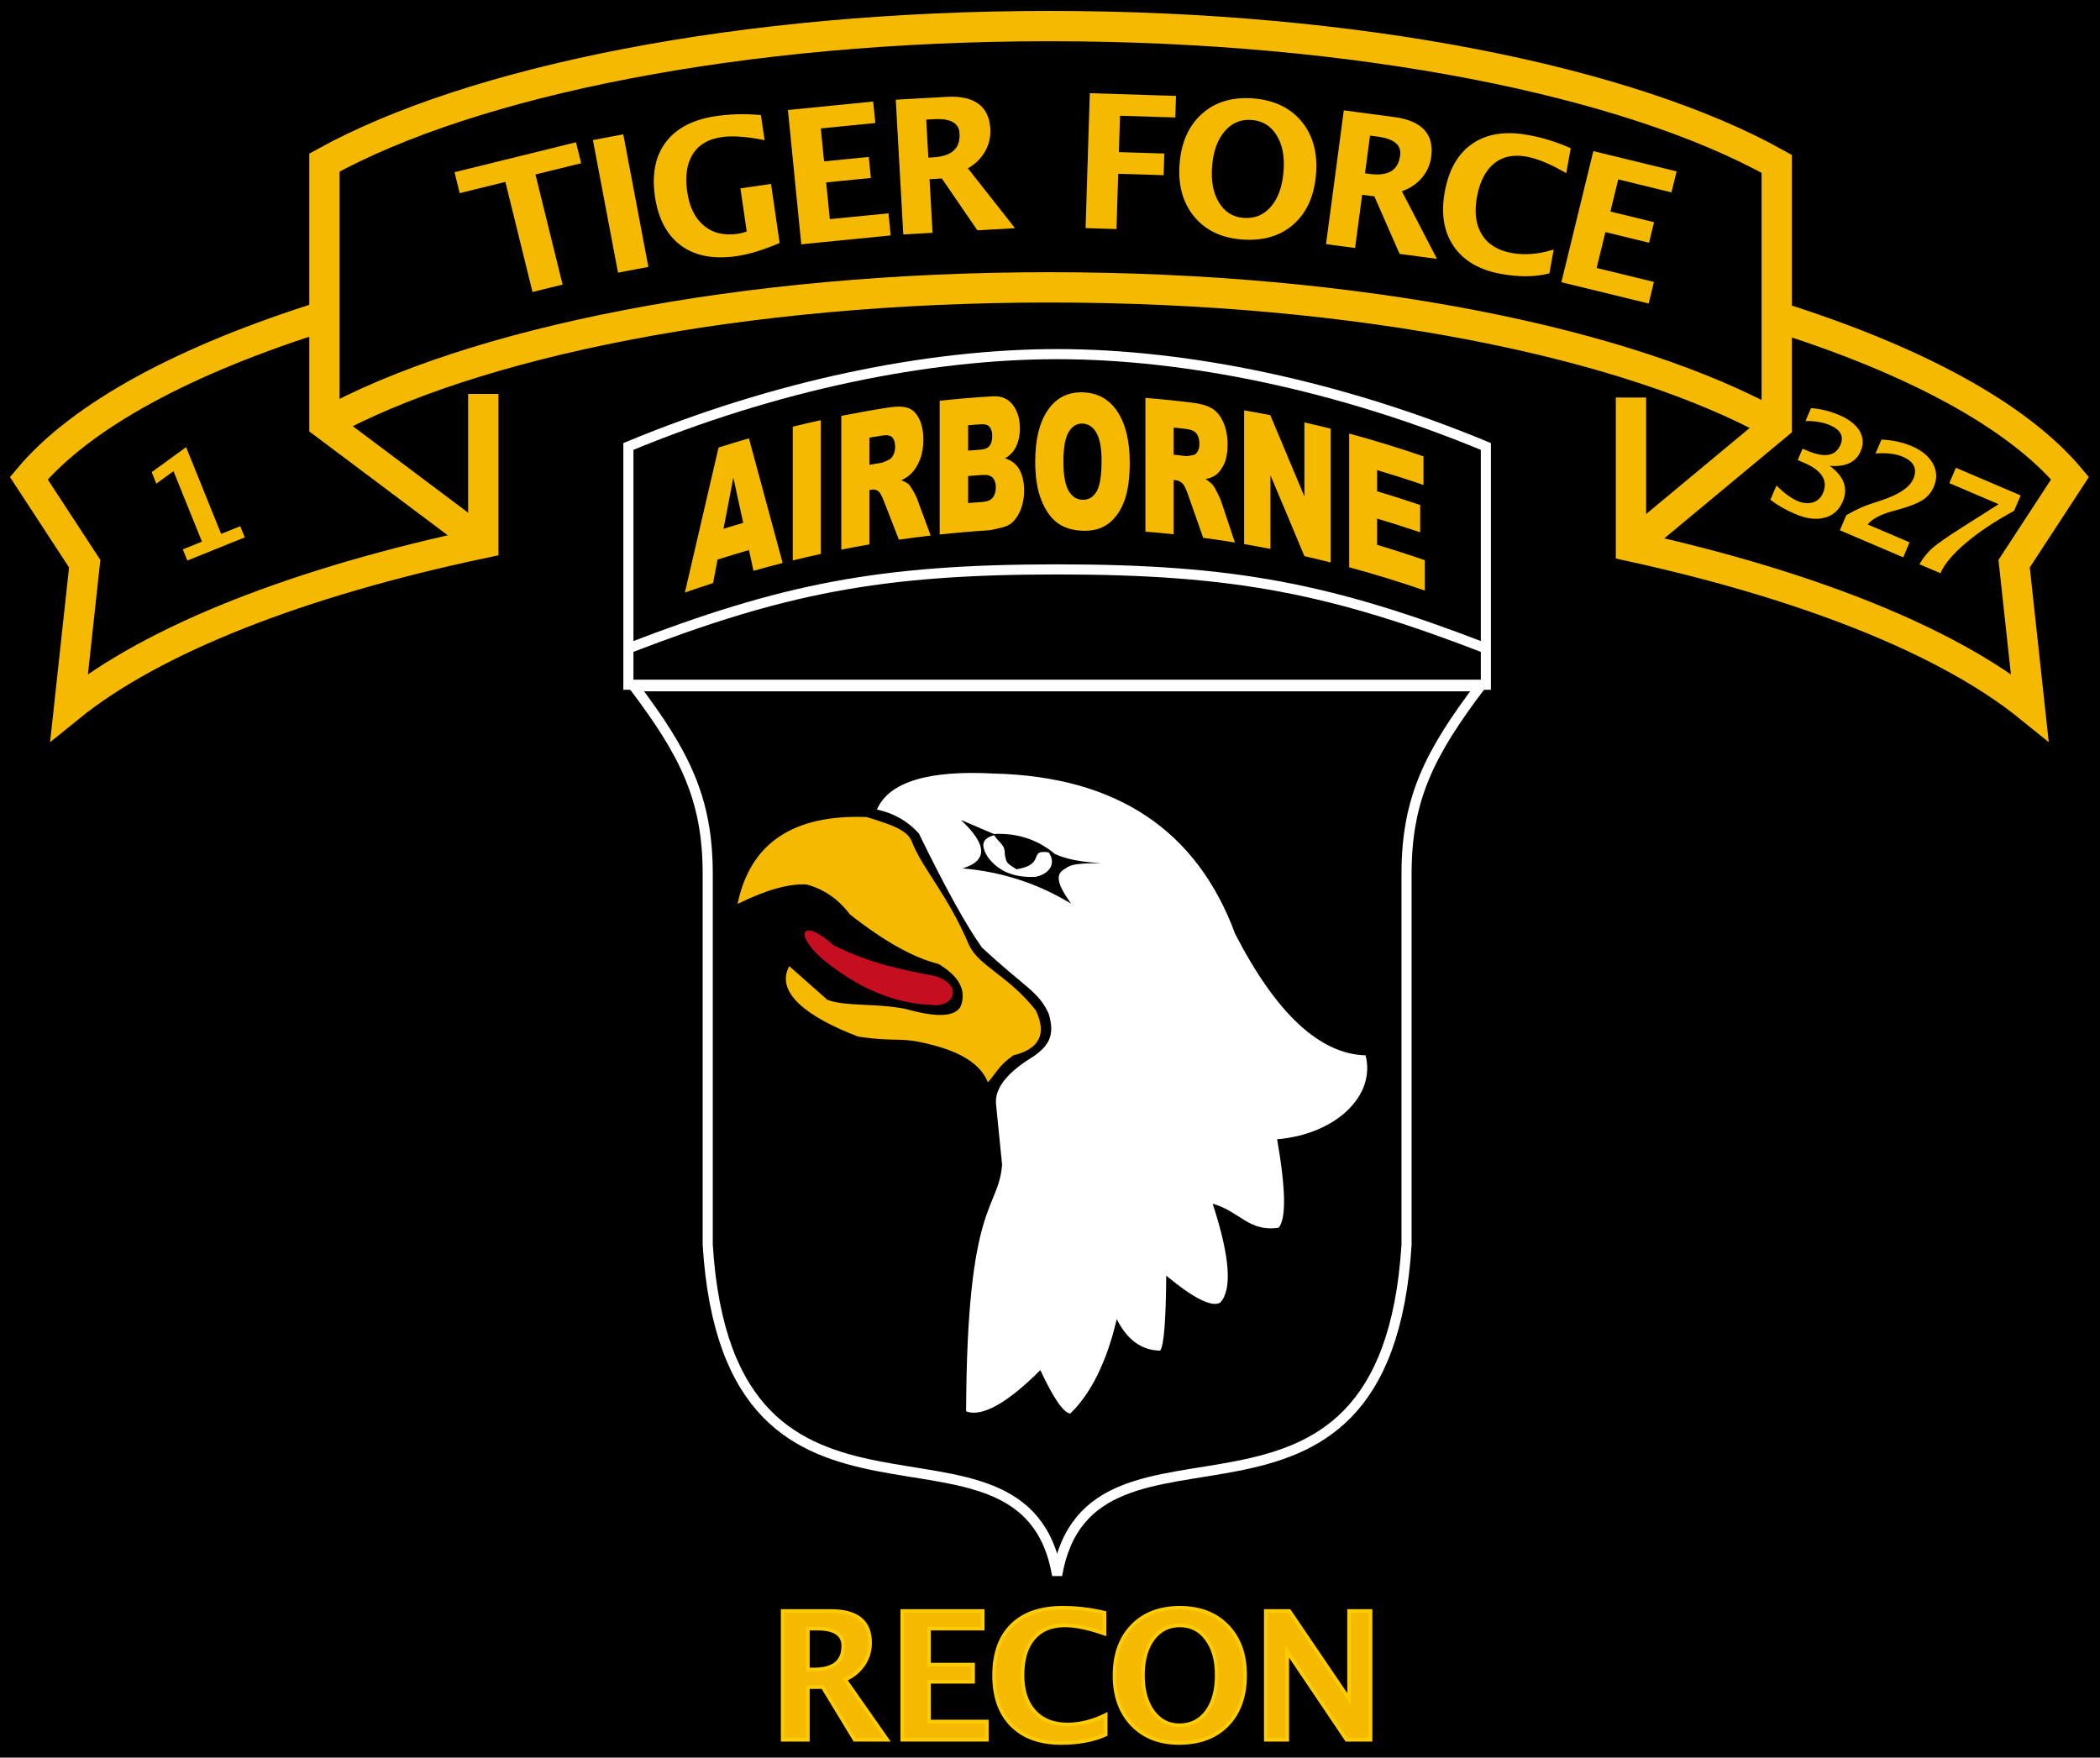<?xml version="1.0" encoding="utf-8"?>
<!-- Generator: Adobe Illustrator 16.0.0, SVG Export Plug-In . SVG Version: 6.00 Build 0)  -->
<!DOCTYPE svg PUBLIC "-//W3C//DTD SVG 1.1//EN" "http://www.w3.org/Graphics/SVG/1.1/DTD/svg11.dtd">
<svg version="1.1" id="svg1359" xmlns:svg="http://www.w3.org/2000/svg"
	 xmlns="http://www.w3.org/2000/svg" xmlns:xlink="http://www.w3.org/1999/xlink" x="0px" y="0px" width="589px" height="493px"
	 viewBox="-174.5 -88.5 589 493" enable-background="new -174.5 -88.5 589 493" xml:space="preserve">
<rect x="-174.5" y="-88.5" width="589" height="493"/>
<path id="path1365_1_" fill="none" stroke="#FFFFFF" stroke-width="2.835" stroke-miterlimit="3.864" d="M242.25,103.557V36.732
	C201.104,19.64,158.284,10.831,122,10.831S42.896,19.641,1.749,36.732v66.825H242.25z"/>
<path id="path1365" fill="none" stroke="#FFFFFF" stroke-width="2.835" stroke-miterlimit="3.864" d="M1.749,93.362
	C44.974,76.697,72.06,71.212,122,71.212s77.025,5.485,120.25,22.15"/>
<path id="path1367" fill="none" stroke="#FFFFFF" stroke-width="2.835" stroke-miterlimit="3.864" d="M122,353.335
	c-9.334-54.001-92,3.331-98-92.669v-104c0-21.333-6.608-33.984-20.667-52.666H122h118.666C226.607,122.681,220,135.333,220,156.666
	v104C214,356.666,131.334,299.334,122,353.335z"/>
<path id="path1369" fill="#FFFFFF" d="M71.46,138.569c3.367-7.719,14.298-11.083,32.792-10.09
	c34.348,0.813,56.91,15.81,67.686,44.984c11.517,22.341,23.709,33.691,36.574,34.055c2.942,11.352-8.398,22.146-24.805,23.543
	c2.434,14.017,2.572,22.285,0.421,24.806c-8.407,1.262-10.931-4.625-18.497-6.728c4.834,14.832,5.535,24.081,2.102,27.748
	c-2.357,1.344-7.401-1.18-15.135-7.567c-0.084,12.556-0.646,19.562-1.682,21.021c-5.197-0.053-9.262-2.995-12.191-8.828
	c-2.814,11.94-7.16,20.771-13.033,26.485c-1.914-0.226-4.716-4.289-8.407-12.191c-9.004,9.058-16.36,13.333-20.81,11.562
	c0.21-59.489,9.039-56.126,10.09-69.159l-1.682-16.815c-0.55-4.694,3.304-9.18,10.3-13.453c5.064-3.417,6.116-6.641,4.414-12.192
	c-2.927-6.29-6.516-7.146-18.707-18.499c-4.433-6.229-10.318-16.881-17.657-31.952C80.129,141.842,76.206,139.6,71.46,138.569z"/>
<path id="path1371" fill="#F5BA00" d="M32.362,165.057c3.512-17.021,15.563-25.15,36.155-24.386
	c7.042,2.151,11.736,3.692,12.822,7.147c3.201,7.864,9.635,14.073,15.975,28.799c2.733,5.886,11.142,8.618,18.708,18.288
	c3.14,6.612,1.038,10.817-6.306,12.612c-4.204,2.941-4.854,5.105-7.147,7.566c-1.794-4.561-6.624-8.065-14.752-10.256
	C77.5,202,78,204,66.205,202.264c-14.398-5.499-23.333-12.403-19.339-19.761l10.72,9.459c5.263,1.924,13.033,0.842,21.861,2.522
	c8.927,2.533,14.111,2.253,15.555-0.841c1.604-4.404-0.497-8.328-6.306-11.771c-6.953-1.713-15.222-6.338-24.804-13.874
	c-3.266-4.319-7.33-7.123-12.192-8.408C46.753,159.307,40.307,161.129,32.362,165.057z"/>
<path id="path1373" fill="#C50E1F" d="M59.269,176.618c-8.829-7.988-11.352-3.153-2.943,3.993
	c9.147,7.518,19.377,12.441,30.689,12.771c5.886,0.843,9.038-5.624,0.631-8.146C78.787,183.569,69.778,181.873,59.269,176.618z"/>
<path id="path1375" d="M134.316,153.594c-7.646-0.384-12.222-1.689-15.707-4.193c3.443,3.284,2.103,6.914-2.474,8.027
	c-6.089,0.371-10.623-1.483-13.604-5.566c-2.176-3.487-1.478-5.387,2.265-6.188l-9.809-4.201c7.436,6.938,7.601,11.473,0.495,13.604
	c11.012,0.951,21.152,4.25,30.421,9.896c-4.203-5.938-4.45-8.41-1.482-9.896C125.855,153.827,128.494,153.662,134.316,153.594z"/>
<path id="path1377" d="M121.207,150.873c-4.893-3.974-10.582-5.788-17.066-5.441c1.589,2.724,3.306,2.767,3.19,5.846
	c0.493,2.218,0.367,2.218,3.241,4.049C119.724,153.841,112.744,149.028,121.207,150.873z"/>
<g id="g1379">
	<g id="use1384">
		<path id="XMLID_6_" fill="#F5BA00" d="M36.833,71.614c-0.421-1.94-0.84-3.887-1.26-5.824c-2.947,0.848-5.891,1.739-8.829,2.672
			c-0.411,2.193-0.821,4.389-1.231,6.582c-2.647,0.854-5.288,1.743-7.926,2.665c3.145-13.607,6.292-27.164,9.449-40.671
			c2.836-0.899,5.679-1.758,8.525-2.577c3.146,11.602,6.299,23.249,9.455,34.95C42.284,70.108,39.556,70.841,36.833,71.614
			L36.833,71.614z M31.185,45.481c-0.92,4.775-1.838,9.558-2.756,14.342c1.838-0.574,3.679-1.133,5.523-1.672
			C33.029,53.925,32.106,49.7,31.185,45.481L31.185,45.481z M47.853,68.702c0-12.508,0-25.013,0-37.519
			c2.619-0.641,5.239-1.251,7.864-1.825c0,12.504,0,25.011,0,37.516C53.092,67.449,50.47,68.057,47.853,68.702L47.853,68.702z
			 M81.057,44.35c-0.677,0.686-1.601,1.309-2.776,1.87c0.936,0.326,1.618,0.693,2.048,1.097c0.289,0.27,0.709,0.872,1.261,1.81
			c0.548,0.937,0.917,1.668,1.103,2.194c1.279,3.454,2.56,6.919,3.838,10.391c-2.973,0.345-5.944,0.735-8.911,1.171
			c-1.407-3.621-2.812-7.229-4.216-10.828c-0.533-1.399-1.01-2.287-1.427-2.663c-0.567-0.485-1.212-0.669-1.928-0.547
			c-0.232,0.041-0.465,0.08-0.698,0.121c0,5.079,0,10.158,0,15.234c-2.631,0.455-5.26,0.946-7.888,1.471c0-12.506,0-25.01,0-37.516
			c4.368-0.871,8.739-1.65,13.116-2.332c2.436-0.38,4.3-0.337,5.587,0.102c1.289,0.437,2.328,1.442,3.118,3.003
			c0.79,1.563,1.185,3.54,1.185,5.928c0,2.08-0.303,3.91-0.909,5.499C82.951,41.937,82.119,43.268,81.057,44.35L81.057,44.35z
			 M75.771,34.188c-0.523-0.567-1.508-0.743-2.949-0.508c-1.158,0.187-2.315,0.38-3.472,0.58c0,2.54,0,5.079,0,7.617
			c1.111-0.19,2.221-0.379,3.332-0.558c0.359-0.058,1.059-0.342,2.094-0.845c0.523-0.233,0.951-0.691,1.282-1.371
			c0.334-0.682,0.499-1.431,0.499-2.249C76.557,35.646,76.295,34.756,75.771,34.188L75.771,34.188z M107.379,40.058
			c1.838,0.558,3.188,1.622,4.054,3.168c0.866,1.544,1.301,3.515,1.301,5.898c0,1.944-0.31,3.7-0.928,5.271
			c-0.618,1.569-1.464,2.827-2.536,3.776c-0.665,0.59-1.667,1.041-3.007,1.367c-1.783,0.435-2.966,0.679-3.548,0.717
			c-4.557,0.289-9.11,0.68-13.659,1.171c0-12.506,0-25.011,0-37.517c4.938-0.533,9.877-0.948,14.822-1.244
			c2.473-0.146,4.371,0.667,5.694,2.403c1.324,1.74,1.987,3.939,1.987,6.588c0,2.221-0.475,4.144-1.418,5.769
			C109.514,38.51,108.591,39.384,107.379,40.058L107.379,40.058z M103.066,31.257c-0.483-0.582-1.328-0.839-2.529-0.752
			c-1.166,0.083-2.333,0.171-3.5,0.267c0,2.376,0,4.751,0,7.124c1.149-0.093,2.298-0.183,3.447-0.263
			c1.239-0.087,2.099-0.454,2.582-1.107c0.484-0.653,0.729-1.569,0.729-2.751C103.795,32.682,103.551,31.841,103.066,31.257
			L103.066,31.257z M103.968,45.542c-0.553-0.639-1.523-0.918-2.911-0.823c-1.339,0.093-2.68,0.194-4.02,0.305
			c0,2.524,0,5.05,0,7.577c1.346-0.113,2.693-0.213,4.039-0.307c1.362-0.093,2.324-0.503,2.884-1.242s0.839-1.704,0.839-2.893
			C104.8,47.052,104.522,46.18,103.968,45.542L103.968,45.542z M140.858,51.962c-1.006,2.75-2.463,4.849-4.363,6.321
			c-1.901,1.474-4.273,2.163-7.114,2.094c-2.884-0.066-5.273-0.757-7.166-2.107c-1.891-1.35-3.424-3.466-4.601-6.37
			c-1.174-2.902-1.762-6.542-1.762-10.929c0-6.128,1.163-10.932,3.49-14.37c2.33-3.435,5.57-5.149,9.726-5.055
			c4.259,0.094,7.539,1.93,9.844,5.41c2.305,3.483,3.456,8.265,3.456,14.308C142.368,45.653,141.865,49.218,140.858,51.962
			L140.858,51.962z M133.005,32.872c-0.971-1.669-2.289-2.526-3.953-2.562c-1.596-0.037-2.875,0.776-3.842,2.422
			c-0.967,1.648-1.449,4.392-1.449,8.218c0,3.793,0.48,6.522,1.441,8.19c0.959,1.666,2.267,2.511,3.92,2.549
			c1.698,0.038,3.013-0.728,3.945-2.32c0.929-1.591,1.395-4.482,1.395-8.688C134.464,37.145,133.976,34.538,133.005,32.872
			L133.005,32.872z M166.406,44.787c-0.676,0.499-1.603,0.86-2.778,1.095c0.937,0.589,1.622,1.148,2.051,1.671
			c0.287,0.35,0.706,1.069,1.256,2.161c0.55,1.089,0.917,1.925,1.103,2.499c1.278,3.814,2.557,7.635,3.832,11.463
			c-2.965-0.483-5.932-0.924-8.903-1.319c-1.407-4.012-2.813-8.015-4.221-12.007c-0.537-1.549-1.013-2.57-1.429-3.061
			c-0.568-0.646-1.215-1.01-1.936-1.087c-0.233-0.024-0.465-0.049-0.699-0.075c0,5.077,0,10.157,0,15.237
			c-2.641-0.282-5.281-0.527-7.924-0.741c0-12.504,0-25.01,0-37.516c4.392,0.352,8.78,0.799,13.165,1.341
			c2.438,0.302,4.302,0.867,5.591,1.663c1.287,0.798,2.325,2.091,3.113,3.873c0.791,1.785,1.185,3.872,1.185,6.259
			c0,2.081-0.303,3.829-0.908,5.246C168.3,42.905,167.467,44.005,166.406,44.787L166.406,44.787z M161.117,33.148
			c-0.523-0.712-1.509-1.162-2.956-1.333c-1.157-0.136-2.319-0.266-3.479-0.39c0,2.539,0,5.08,0,7.616
			c1.113,0.119,2.229,0.245,3.342,0.375c0.36,0.044,1.059-0.045,2.097-0.258c0.524-0.087,0.953-0.424,1.286-1.013
			c0.331-0.588,0.499-1.292,0.499-2.107C161.905,34.826,161.64,33.862,161.117,33.148L161.117,33.148z M191.348,67.489
			c-3.166-7.603-6.335-15.157-9.513-22.66c0,6.881,0,13.76,0,20.64c-2.459-0.481-4.922-0.938-7.39-1.359c0-12.504,0-25.01,0-37.514
			c2.449,0.419,4.895,0.87,7.341,1.348c3.19,7.542,6.38,15.138,9.562,22.779c0-6.915,0-13.833,0-20.751
			c2.466,0.562,4.928,1.156,7.389,1.779c0,12.505,0,25.012,0,37.517C196.275,68.642,193.813,68.05,191.348,67.489L191.348,67.489z
			 M225.139,68.636c0,2.837,0,5.679,0,8.516c-7.048-2.428-14.128-4.607-21.23-6.529c0-12.505,0-25.011,0-37.519
			c6.974,1.891,13.923,4.024,20.849,6.401c0,2.676,0,5.352,0,8.027c-4.33-1.488-8.67-2.879-13.019-4.173c0,1.98,0,3.957,0,5.938
			c4.039,1.203,8.065,2.489,12.088,3.854c0,2.554,0,5.106,0,7.658c-4.022-1.366-8.049-2.65-12.088-3.854c0,2.457,0,4.915,0,7.372
			C216.215,65.662,220.684,67.099,225.139,68.636L225.139,68.636z"/>
	</g>
</g>
<line id="line1389" fill="none" x1="240.666" y1="104" x2="244" y2="102"/>
<path fill="none" stroke="#F5BA00" stroke-width="8.504" stroke-miterlimit="10" d="M-83.502,0.118
	c-39.009,12.196-68.128,27.858-82.916,45.513l15.673,23.978l-4.372,40.272C-131.578,90.807-90.669,74.722-38.95,63.81V21.999"/>
<path fill="none" stroke="#F5BA00" stroke-width="8.504" stroke-miterlimit="10" d="M282.949,23v41.741
	c49.673,10.886,88.959,26.602,111.838,45.14l-4.373-40.272l15.674-23.978c-14.632-17.466-43.289-32.983-81.672-45.123"/>
<path fill="none" stroke="#F5BA00" stroke-width="8.504" stroke-miterlimit="10" d="M-83.5,30.393
	C-41.978,7.45,33.538-7.897,119.833-7.897c86.756,0,162.622,15.511,204,38.658"/>
<path fill="none" stroke="#F5BA00" stroke-width="8.504" stroke-miterlimit="10" d="M282.949,64.741l40.884-33.98V-42.53
	c-41.381-23.145-117.246-38.653-204-38.653c-86.286,0-161.807,15.341-203.333,38.279v73.296l44.55,33.417"/>
<g>
	<path fill="#F5BA00" stroke="#FFCC00" stroke-miterlimit="3.864" d="M45.016,399.501v-36.133h13.525
		c7.34,0,11.011,2.987,11.011,8.96c0,2.23-0.623,4.261-1.867,6.091c-1.246,1.832-2.959,3.235-5.14,4.212l11.816,16.87h-9.155
		l-8.96-14.771h-4.15v14.771H45.016z M52.096,379.774h1.733c5.452,0,8.179-2.205,8.179-6.616c0-3.223-2.434-4.834-7.3-4.834h-2.612
		V379.774z"/>
	<path fill="#F5BA00" stroke="#FFCC00" stroke-miterlimit="3.864" d="M78.562,399.501v-36.133h22.583v4.956H86.082v10.083h12.354
		v4.834H86.082v11.133h16.211v5.127H78.562z"/>
	<path fill="#F5BA00" stroke="#FFCC00" stroke-miterlimit="3.864" d="M135.634,398.06c-3.5,1.562-7.675,2.344-12.524,2.344
		c-5.925,0-10.539-1.668-13.843-5.005c-3.305-3.336-4.956-7.991-4.956-13.965c0-6.087,1.664-10.771,4.993-14.051
		c3.328-3.279,8.076-4.919,14.245-4.919c3.938,0,7.853,0.464,11.743,1.392v5.884c-4.411-1.546-8.105-2.319-11.084-2.319
		c-3.809,0-6.747,1.209-8.813,3.625c-2.067,2.418-3.101,5.848-3.101,10.291c0,4.362,1.111,7.764,3.332,10.205
		c2.223,2.441,5.311,3.662,9.266,3.662c3.548,0,7.129-0.895,10.742-2.686V398.06z"/>
	<path fill="#F5BA00" stroke="#FFCC00" stroke-miterlimit="3.864" d="M156.177,400.404c-5.485,0-9.872-1.725-13.159-5.176
		c-3.288-3.45-4.932-8.048-4.932-13.794c0-5.811,1.651-10.425,4.956-13.843c3.304-3.418,7.764-5.127,13.379-5.127
		c5.582,0,10.03,1.709,13.342,5.127c3.312,3.418,4.969,8.008,4.969,13.77c0,5.893-1.656,10.539-4.969,13.94
		C166.451,398.704,161.922,400.404,156.177,400.404z M156.274,395.424c3.223,0,5.773-1.266,7.654-3.796
		c1.879-2.531,2.819-5.961,2.819-10.291c0-4.199-0.944-7.568-2.832-10.107c-1.889-2.539-4.387-3.809-7.495-3.809
		c-3.142,0-5.652,1.27-7.531,3.809c-1.881,2.539-2.82,5.933-2.82,10.181c0,4.216,0.936,7.604,2.808,10.169
		C150.748,394.141,153.214,395.424,156.274,395.424z"/>
	<path fill="#F5BA00" stroke="#FFCC00" stroke-miterlimit="3.864" d="M180.52,399.501v-36.133h6.616l16.748,24.683v-24.683h6.03
		v36.133h-6.738l-16.626-24.683v24.683H180.52z"/>
</g>
<g>
	<path fill="#F5BA00" d="M322.044,51.684l1.703-3.987c2.199,2.143,4.155,3.58,5.868,4.312c1.592,0.68,3.044,0.818,4.356,0.416
		c1.312-0.402,2.256-1.28,2.834-2.634c1.499-3.509-0.32-6.359-5.458-8.554l-1.635-0.697l1.357-3.18l1.392,0.572
		c4.813,2.057,7.893,1.51,9.238-1.64c1.027-2.407,0.056-4.245-2.913-5.513c-1.952-0.834-4.248-1.227-6.888-1.179l1.55-3.628
		c2.678,0.194,5.31,0.844,7.896,1.949c2.742,1.17,4.647,2.65,5.718,4.438c1.071,1.788,1.181,3.677,0.332,5.664
		c-1.34,3.137-4.244,4.516-8.712,4.138c4.039,2.942,5.256,6.293,3.649,10.054c-1.018,2.383-2.721,3.885-5.11,4.507
		s-5.129,0.273-8.219-1.046C326.382,54.556,324.062,53.225,322.044,51.684z"/>
	<path fill="#F5BA00" d="M341.533,60.241l1.795-4.203l0.457-0.271c2.238-1.296,4.383-2.277,6.438-2.942l2.994-0.994
		c4.932-1.632,7.904-3.64,8.922-6.022c1.187-2.777,0.199-4.842-2.961-6.192c-1.952-0.833-4.496-1.142-7.634-0.924l1.665-3.897
		c3.135,0.149,5.967,0.765,8.493,1.844c2.826,1.207,4.805,2.84,5.934,4.901c1.13,2.062,1.218,4.213,0.262,6.451
		c-0.66,1.545-1.674,2.776-3.042,3.692s-3.452,1.768-6.252,2.555l-2.41,0.67c-3.362,0.942-5.645,2.177-6.848,3.701l11.747,5.017
		l-1.795,4.203L341.533,60.241z"/>
	<path fill="#F5BA00" d="M363.855,69.774c1.105-1.893,2.349-3.436,3.729-4.63s4.161-3.121,8.342-5.782l10.14-6.438l-13.831-5.906
		l1.841-4.311l18.178,7.763l-1.841,4.311c-5.361,2.906-9.872,5.911-13.533,9.013s-6.039,5.935-7.133,8.497L363.855,69.774z"/>
</g>
<g>
	<path fill="#F5BA00" d="M-121.951,68.728l-1.266-3.133l5.361-2.164l-7.984-19.777l-4.819,3.504l-1.302-3.224l9.658-7.016
		l9.826,24.341l5.361-2.164l1.265,3.133L-121.951,68.728z"/>
</g>
<g>
	<path fill="#F5BA00" stroke="#F5BA00" stroke-miterlimit="3.864" d="M-24.781-7.205l-7.608-30.877l-12.815,3.158l-1.209-4.908
		l33.102-8.156l1.209,4.908l-12.815,3.158l7.608,30.877L-24.781-7.205z"/>
	<path fill="#F5BA00" stroke="#F5BA00" stroke-miterlimit="3.864" d="M-0.765-12.604l-6.854-36.212l7.536-1.426L6.771-14.03
		L-0.765-12.604z"/>
	<path fill="#F5BA00" stroke="#F5BA00" stroke-miterlimit="3.864" d="M43.613-20.644c-4.396,1.847-8.253,3.011-11.571,3.493
		c-6.292,0.915-11.367-0.038-15.224-2.858c-3.857-2.82-6.235-7.318-7.132-13.496c-0.891-6.127,0.112-11.088,3.009-14.881
		c2.896-3.792,7.466-6.143,13.709-7.05c3.992-0.58,8.02-0.688,12.082-0.321l0.863,5.939c-4.778-0.899-8.629-1.137-11.553-0.712
		c-3.861,0.561-6.664,2.227-8.408,4.997c-1.745,2.77-2.289,6.414-1.632,10.932c0.635,4.371,2.258,7.636,4.871,9.798
		c2.612,2.162,5.898,2.955,9.858,2.38c0.871-0.126,1.871-0.398,3.002-0.814l-1.744-12.001l7.59-1.103L43.613-20.644z"/>
	<path fill="#F5BA00" stroke="#F5BA00" stroke-miterlimit="3.864" d="M50.681-20.521l-3.643-36.675l22.922-2.277l0.5,5.03
		l-15.29,1.519l1.017,10.234l12.539-1.245l0.487,4.906l-12.539,1.246l1.123,11.3l16.454-1.634l0.517,5.204L50.681-20.521z"/>
	<path fill="#F5BA00" stroke="#F5BA00" stroke-miterlimit="3.864" d="M79.319-23.266l-2.055-36.798l13.774-0.769
		c7.476-0.417,11.383,2.416,11.723,8.499c0.127,2.271-0.392,4.374-1.556,6.31c-1.164,1.936-2.829,3.463-4.994,4.582l12.994,16.508
		l-9.324,0.521l-9.965-14.533l-4.227,0.236l0.84,15.042L79.319-23.266z M85.408-43.759l1.766-0.099
		c5.553-0.31,8.204-2.711,7.953-7.203c-0.183-3.282-2.753-4.785-7.709-4.508l-2.66,0.148L85.408-43.759z"/>
	<path fill="#F5BA00" stroke="#F5BA00" stroke-miterlimit="3.864" d="M130.494-25.007l1.154-36.837l23.173,0.726l-0.158,5.053
		l-15.507-0.486l-0.351,11.201l12.743,0.399l-0.159,5.078l-12.743-0.399l-0.486,15.506L130.494-25.007z"/>
	<path fill="#F5BA00" stroke="#F5BA00" stroke-miterlimit="3.864" d="M173.637-21.84c-5.575-0.465-9.888-2.59-12.938-6.376
		s-4.331-8.599-3.844-14.439c0.492-5.906,2.562-10.457,6.211-13.65c3.647-3.194,8.326-4.554,14.033-4.078
		c5.675,0.473,10.051,2.587,13.128,6.342s4.371,8.561,3.884,14.417c-0.5,5.989-2.577,10.572-6.231,13.749
		C184.225-22.698,179.477-21.353,173.637-21.84z M174.158-26.894c3.275,0.273,5.977-0.797,8.102-3.21
		c2.125-2.413,3.371-5.82,3.738-10.221c0.355-4.268-0.318-7.773-2.022-10.514s-4.136-4.243-7.296-4.506
		c-3.193-0.267-5.853,0.812-7.979,3.233s-3.369,5.792-3.729,10.109c-0.357,4.285,0.307,7.81,1.992,10.574
		C168.649-28.665,171.048-27.154,174.158-26.894z"/>
	<path fill="#F5BA00" stroke="#F5BA00" stroke-miterlimit="3.864" d="M197.98-20.453l4.854-36.535l13.676,1.817
		c7.422,0.986,10.732,4.5,9.93,10.539c-0.3,2.254-1.202,4.224-2.707,5.908s-3.426,2.874-5.762,3.568l9.681,18.645l-9.257-1.23
		l-7.075-16.138l-4.196-0.558l-1.984,14.935L197.98-20.453z M207.79-39.448l1.753,0.233c5.513,0.732,8.565-1.131,9.158-5.591
		c0.433-3.259-1.812-5.215-6.731-5.869l-2.642-0.351L207.79-39.448z"/>
	<path fill="#F5BA00" stroke="#F5BA00" stroke-miterlimit="3.864" d="M259.636-12.232c-3.796,0.934-8.128,0.961-12.997,0.082
		c-5.946-1.074-10.275-3.585-12.987-7.533c-2.712-3.948-3.525-8.92-2.443-14.916c1.104-6.11,3.623-10.509,7.559-13.198
		c3.936-2.688,8.999-3.474,15.191-2.355c3.953,0.714,7.798,1.889,11.535,3.525l-1.067,5.906c-4.146-2.352-7.715-3.797-10.705-4.337
		c-3.822-0.69-6.991-0.01-9.504,2.042c-2.513,2.051-4.172,5.307-4.978,9.767c-0.79,4.378-0.292,7.994,1.495,10.848
		c1.788,2.853,4.666,4.638,8.637,5.355c3.562,0.643,7.317,0.394,11.27-0.749L259.636-12.232z"/>
	<path fill="#F5BA00" stroke="#F5BA00" stroke-miterlimit="3.864" d="M264.03-9.705l8.729-35.807l22.379,5.455l-1.196,4.911
		l-14.928-3.639l-2.436,9.992l12.241,2.984l-1.167,4.791l-12.242-2.984l-2.689,11.032l16.064,3.916l-1.238,5.081L264.03-9.705z"/>
</g>
</svg>

